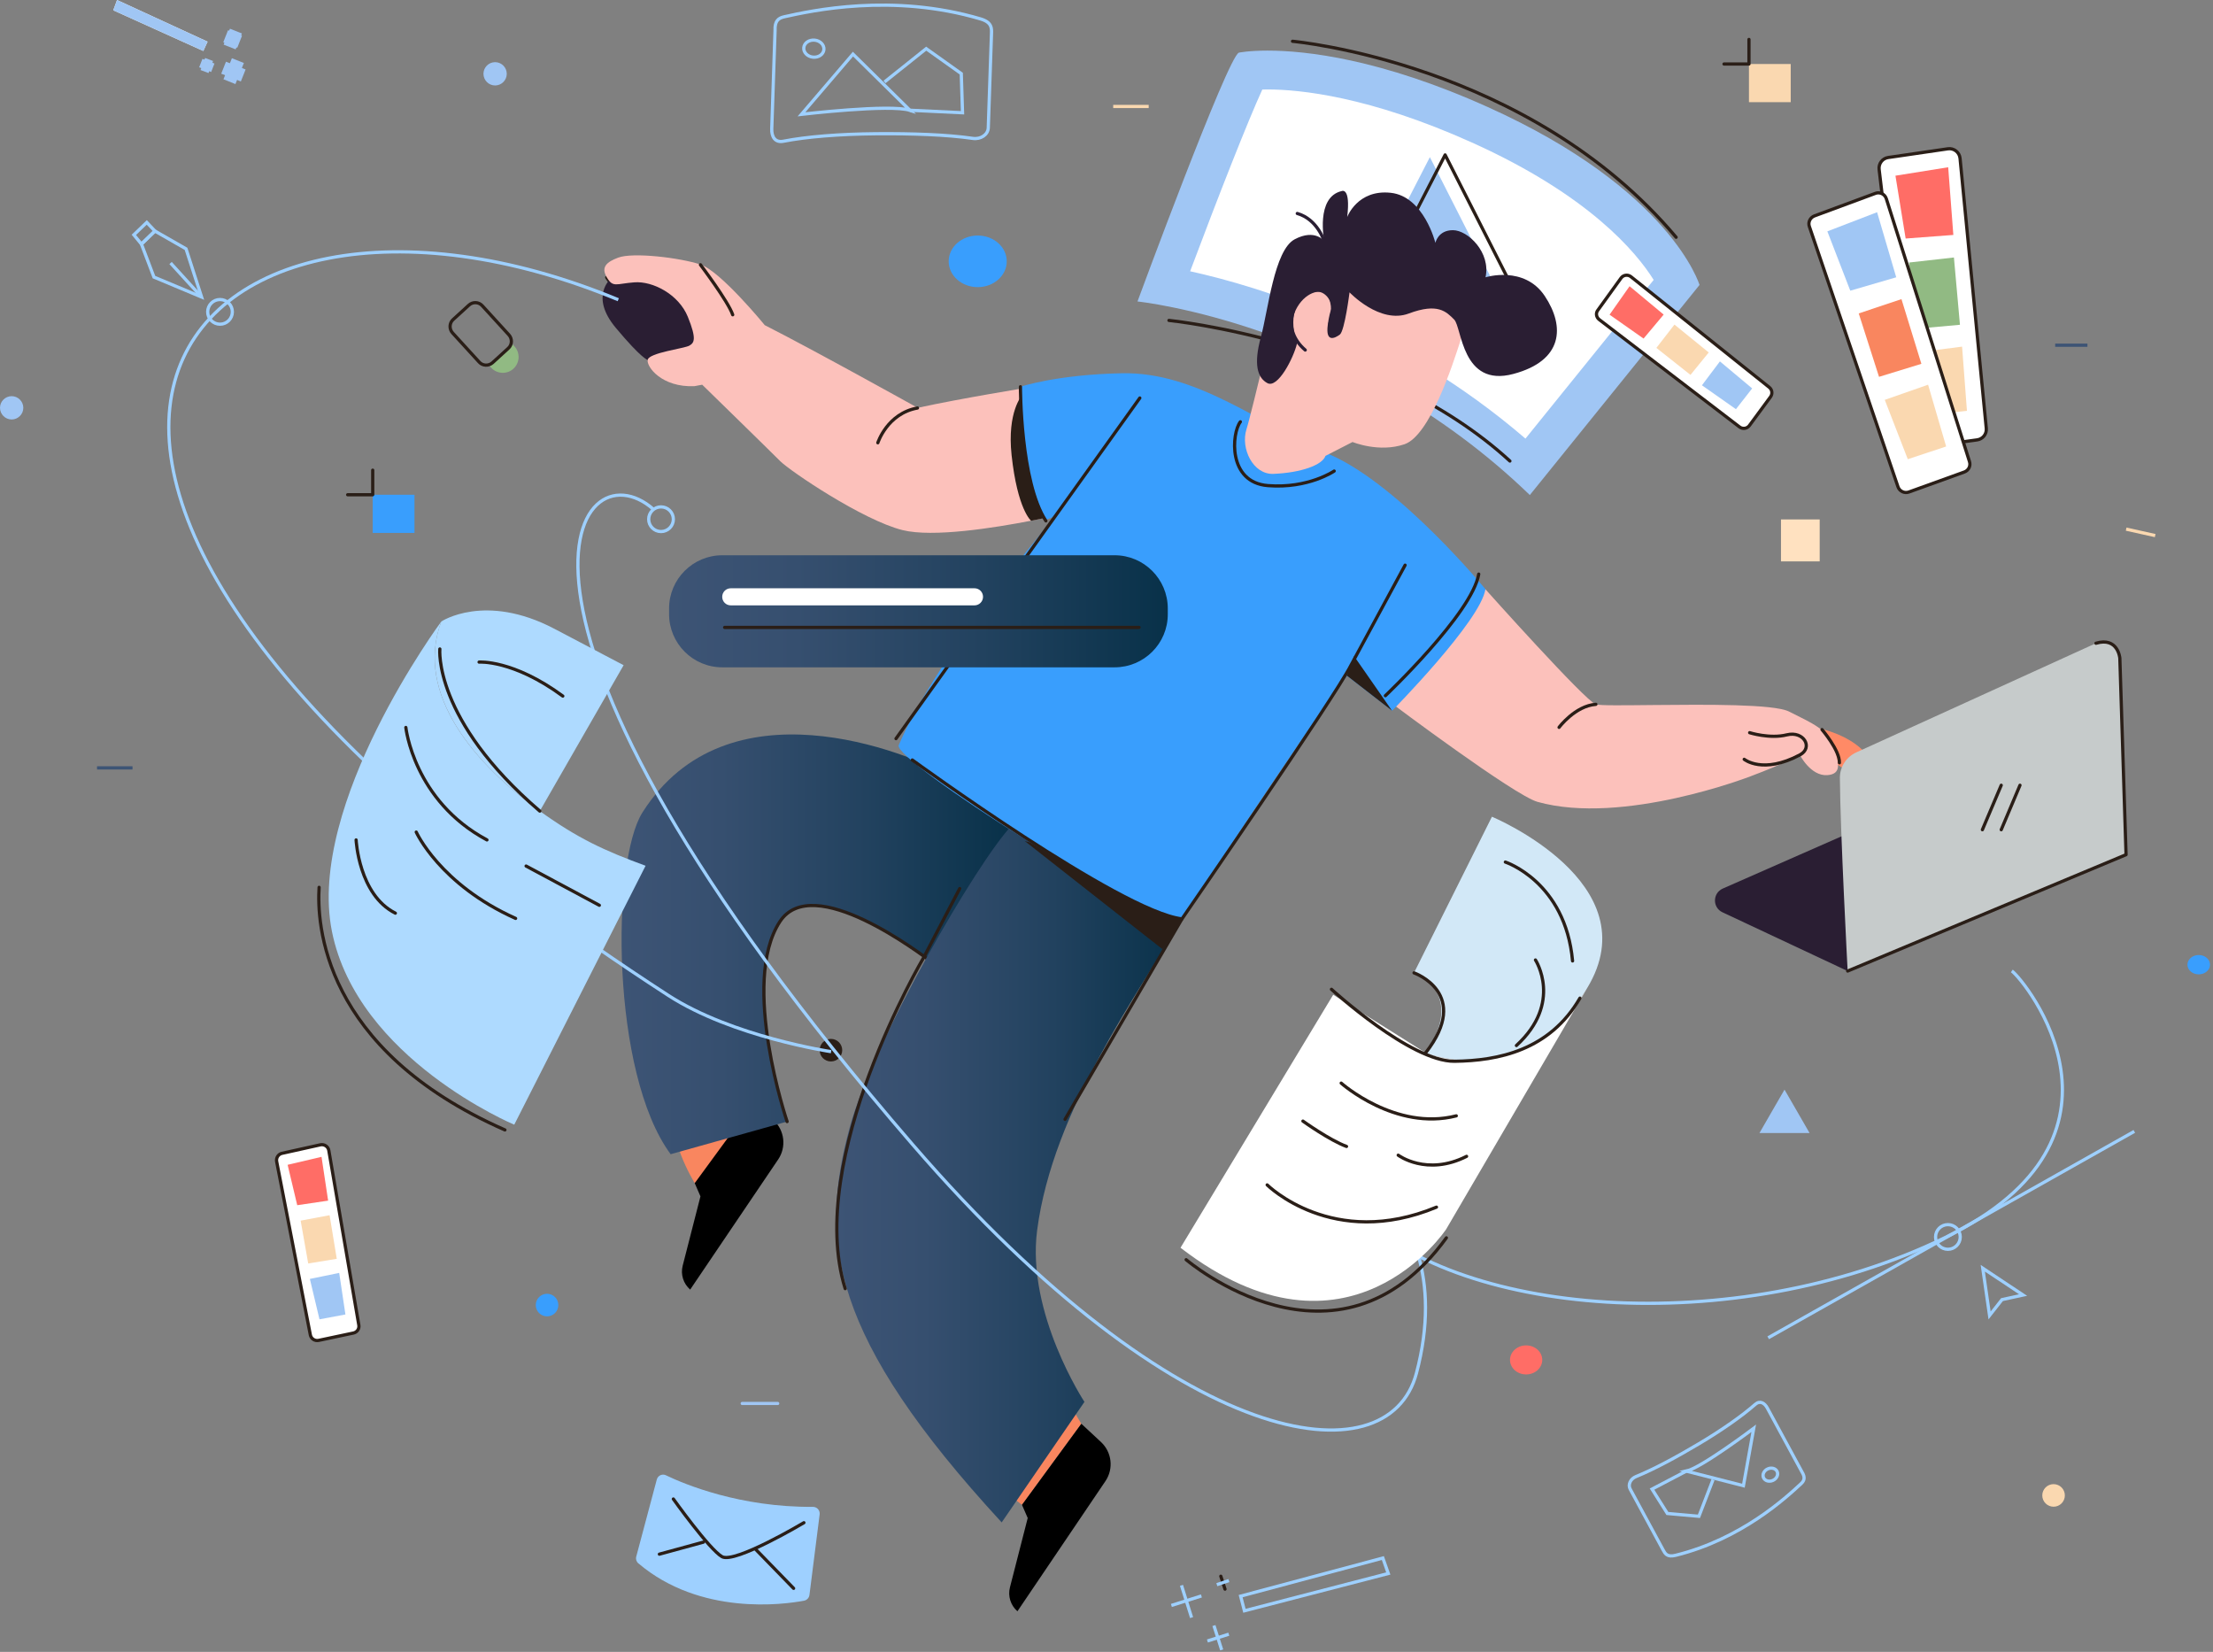 <svg width="686" height="512" viewBox="0 0 686 512" fill="none" xmlns="http://www.w3.org/2000/svg">
<rect x="0" y="0" width="686" height="512" fill="#808080" stroke="none"/>
<path d="M473.623 144.585C429.179 104.127 379.555 91.875 360.826 88.533C371.666 59.423 383.44 29.531 387.445 21.885C388.709 21.765 390.546 21.644 392.925 21.644C403.434 21.644 425.957 23.842 458.748 38.592C501.988 58.039 516.111 79.773 519.905 87.269L473.623 144.585Z" fill="white"/>
<path d="M392.895 27.725C402.922 27.725 424.481 29.862 456.249 44.161C492.533 60.477 507.258 78.178 512.617 86.757L472.87 135.945C433.424 102.019 390.937 88.924 368.926 84.078C377.779 60.507 386.902 37.298 391.299 27.755C391.78 27.725 392.322 27.725 392.895 27.725ZM392.895 15.684C387.053 15.684 384.042 16.316 384.042 16.316C380.609 17.46 352.605 93.44 352.605 93.44C352.605 93.44 419.122 100.213 474.225 153.435L526.83 88.322C526.83 88.322 518.037 58.761 461.187 33.174C427.884 18.182 404.668 15.684 392.895 15.684Z" fill="#A0C6F4"/>
<path d="M362.361 99.31C362.361 99.31 427.763 105.902 468.052 142.899" stroke="#2A1E17" stroke-miterlimit="10" stroke-linecap="round" stroke-linejoin="round"/>
<path d="M418.85 96.119L443.24 48.707L468.323 98.166L418.85 96.119Z" fill="#A0C6F4"/>
<path d="M423.578 95.457L447.968 48.015L473.051 97.474L423.578 95.457Z" stroke="#2A1E17" stroke-miterlimit="10" stroke-linecap="round" stroke-linejoin="round"/>
<path d="M400.664 12.794C400.664 12.794 473.985 19.386 519.574 73.541" stroke="#2A1E17" stroke-miterlimit="10" stroke-linecap="round" stroke-linejoin="round"/>
<path d="M437.54 221.974C433.639 219.126 431.078 217.208 431.078 217.208C432.155 215.784 449.211 197.619 459.078 183C459.107 183 439.111 223.166 437.54 221.974Z" fill="#2A1E17"/>
<path d="M188.078 86C190.038 89.213 190.912 87.916 196.61 87.504C202.307 87.061 210.387 91.13 213.22 97.969C216.054 104.809 215.18 105.87 213.673 106.725C212.135 107.58 201.222 108.877 200.77 111" stroke="#2A1E17" stroke-miterlimit="10" stroke-linecap="round" stroke-linejoin="round"/>
<path d="M335.199 441.31L330.11 432.7L312.073 462.773L316.801 466.416L335.199 441.31Z" fill="#F9865F"/>
<path d="M215.357 366.715C215.357 366.715 205.992 351.513 210.027 344.077L239.867 347.268L215.357 366.715Z" fill="#F9865F"/>
<path d="M215.356 366.715L217.133 370.809L211.622 392.302C210.93 395.011 211.833 397.871 213.941 399.707L241.222 359.369C243.811 355.546 243.239 350.399 239.837 347.238L233.754 341.579L215.356 366.715Z" fill="black"/>
<path d="M200.752 111.532C209.304 111.321 220.114 110.779 217.946 104.307C215.778 97.805 207.648 81.579 189.25 86.456C189.25 86.456 182.746 91.874 190.876 101.598C199.006 111.321 200.752 111.532 200.752 111.532Z" fill="#2A1E33"/>
<path d="M243.992 347.629C243.992 347.629 229.418 304.582 241.734 285.677C251.912 270.084 285.185 295.461 289.762 298.862L313.61 255.875C313.61 255.875 308.1 248.169 294.61 240.613C281.12 233.057 225.353 210.48 199.157 251.812C189.461 267.074 189.34 332.638 207.889 357.744L243.992 347.629Z" fill="url(#paint0_linear_601_8923)"/>
<path d="M243.993 347.629C243.993 347.629 229.419 304.582 241.735 285.677C251.912 270.084 285.186 295.461 289.762 298.862" stroke="#2A1E17" stroke-miterlimit="10" stroke-linecap="round" stroke-linejoin="round"/>
<path d="M313.609 255.876C302.769 267.285 270.67 322.795 263.443 349.315C253.778 384.807 257.421 414.248 310.508 471.865L336.162 434.507C336.162 434.507 318.126 407.113 321.498 381.315C326.376 343.957 352.965 307.743 366.394 284.805L313.609 255.876Z" fill="url(#paint1_linear_601_8923)"/>
<path d="M317.676 260.692L360.344 294.197L373.111 274.81L317.676 260.692Z" fill="#2A1E17"/>
<path d="M562.812 225.502C569.466 226.917 574.525 229.475 578.018 233.118C581.511 236.76 579.915 238.657 578.65 239.771C577.385 240.884 572.477 239.62 568.201 235.797C563.926 231.974 562.812 225.502 562.812 225.502Z" fill="#FF8A66"/>
<path d="M431.466 218.036C432.58 216.561 450.225 197.747 460.433 182.605C460.433 182.605 491.327 217.193 494.67 218.307C495.904 218.728 503.492 218.608 512.887 218.518C528.786 218.367 549.894 218.186 554.561 220.535C561.999 224.267 566.455 226.104 568.322 231.311C570.189 236.519 570.912 239.921 566.455 240.252C561.246 240.613 557.904 233.93 557.904 233.93C557.904 233.93 553.658 236.489 542.637 240.613C542.637 240.613 503.071 255.966 476.603 248.53C469.436 246.543 431.466 218.036 431.466 218.036Z" fill="#FCC1BB"/>
<path d="M191.598 79.863C188.196 81.158 186.148 82.693 188.105 85.974C190.063 89.255 190.936 87.931 196.627 87.51C202.318 87.058 210.388 91.212 213.218 98.196C216.049 105.18 215.176 106.264 213.67 107.137C212.134 108.01 201.234 109.334 200.782 111.502C200.331 113.699 205.209 120.141 215.266 119.69L217.675 119.238C217.675 119.238 238.813 139.859 241.854 142.929C244.926 146 267.389 161.202 279.765 164.302C289.159 166.65 308.22 163.61 319.692 161.382C325.263 160.299 329.027 159.395 329.027 159.395C329.027 159.395 320.445 143.923 318.699 120.111C318.699 120.111 298.132 123.422 284.462 126.403C284.462 126.403 252.574 108.642 237.067 100.785C237.067 100.785 223.516 84.198 217.193 82.001C210.809 79.863 196.175 78.117 191.598 79.863Z" fill="#FCC1BB"/>
<path d="M319.631 161.413C325.202 160.329 328.966 159.426 328.966 159.426C328.966 159.426 318.577 146.331 316.831 122.52C316.831 122.52 312.134 127.577 313.579 141.063C315.416 158.011 319.631 161.413 319.631 161.413Z" fill="#2A1E17"/>
<path d="M316.32 119.87C316.32 119.87 316.622 148.95 324.39 161.081L327.191 159.967C327.191 159.967 290.455 202.924 278.591 230.98C276.634 235.586 354.833 285.497 366.396 284.804C366.396 284.804 404.487 226.675 417.525 209.457L431.527 220.294C431.527 220.294 458.988 192.478 460.464 182.605C460.464 182.605 433.935 150.334 412.225 140.882C390.515 131.43 371.123 115.234 347.817 115.686C327.642 116.077 316.32 119.87 316.32 119.87Z" fill="#399EFD"/>
<path d="M431.525 220.294L417.523 209.427L419.752 203.376L431.525 220.294Z" fill="#2A1E17"/>
<path d="M452.814 105.3C450.375 112.916 443.268 134.982 435.379 137.691C427.49 140.4 419.27 136.999 419.27 136.999L410.869 141.304C409.935 144.133 403.28 146.541 394.729 146.873C388.375 147.113 384.521 138.955 386.388 133.055C387.261 130.346 390.483 116.98 390.483 116.98C390.483 116.98 397.288 91.935 403.551 86.757C409.815 81.579 415.716 76.462 432.428 83.205C457.993 93.59 452.814 105.3 452.814 105.3Z" fill="#FCC1BB"/>
<path d="M402.078 106.384C400.964 111.08 396.086 120.442 392.894 118.756C389.702 117.071 388.588 112.766 390.846 104.518C393.105 96.269 394.972 77.545 401.325 74.174C407.679 70.802 410.509 74.746 410.509 74.746C410.509 74.746 407.709 61.079 415.929 59.213C415.929 59.213 418.73 57.888 417.615 67.25C417.615 67.25 420.807 58.641 431.105 59.755C441.403 60.868 444.957 75.288 444.957 75.288C444.957 75.288 445.709 71.344 450.377 71.344C455.044 71.344 462.18 78.268 460.494 85.944C460.494 85.944 472.478 82.181 478.862 91.754C485.216 101.297 484.493 111.803 469.136 115.897C453.087 120.201 453.207 101.477 450.768 99.039C448.329 96.6 445.709 93.801 436.706 97.172C427.703 100.544 418.338 90.61 418.338 90.61C418.338 90.61 416.833 102.591 415.327 103.705C413.821 104.819 410.84 106.324 411.593 100.695C412.346 95.065 413.279 95.637 412.707 94.132C412.135 92.627 409.606 87.901 404.276 92.085C398.314 96.841 402.078 106.384 402.078 106.384Z" fill="#2A1E33"/>
<path d="M404.606 108.491C401.023 105.481 398.554 100.213 401.715 94.915C404.847 89.616 409.996 88.924 411.562 90.911C413.127 92.898 413.73 96.269 412.254 100.273" stroke="#2A1E33" stroke-miterlimit="10" stroke-linecap="round" stroke-linejoin="round"/>
<path d="M316.801 466.416L318.578 470.51L313.067 492.003C312.375 494.713 313.278 497.572 315.386 499.409L342.667 459.071C345.257 455.248 344.684 450.1 341.282 446.939L335.199 441.28L316.801 466.416Z" fill="black"/>
<path d="M410.479 74.746C410.479 74.746 408.401 67.943 402.138 66.166" stroke="#2A1E33" stroke-miterlimit="10" stroke-linecap="round" stroke-linejoin="round"/>
<path d="M277.747 228.933L353.327 123.362" stroke="#2A1E17" stroke-miterlimit="10" stroke-linecap="round" stroke-linejoin="round"/>
<path d="M384.492 130.737C381.782 134.289 380.517 149.522 393.043 150.515C405.57 151.508 413.579 146 413.579 146" stroke="#2A1E17" stroke-miterlimit="10" stroke-linecap="round" stroke-linejoin="round"/>
<path d="M217.133 82.061C217.133 82.061 225.775 93.5 227.13 97.564" stroke="#2A1E17" stroke-miterlimit="10" stroke-linecap="round" stroke-linejoin="round"/>
<path d="M540.68 235.345C540.68 235.345 546.461 240.101 557.964 233.96C562.119 231.733 559.168 226.465 553.899 227.759C548.629 229.084 542.366 227.097 542.366 227.097" stroke="#2A1E17" stroke-miterlimit="10" stroke-linecap="round" stroke-linejoin="round"/>
<path d="M564.799 226.134C564.799 226.134 570.339 232.606 570.189 236.429" stroke="#2A1E17" stroke-miterlimit="10" stroke-linecap="round" stroke-linejoin="round"/>
<path d="M483.288 225.441C483.288 225.441 488.287 218.758 494.7 218.307" stroke="#2A1E17" stroke-miterlimit="10" stroke-linecap="round" stroke-linejoin="round"/>
<path d="M272.116 137.24C272.116 137.24 275.037 128.149 284.402 126.463" stroke="#2A1E17" stroke-miterlimit="10" stroke-linecap="round" stroke-linejoin="round"/>
<path d="M297.5 275.412L286.328 296.785C286.328 296.785 249.472 359.129 261.998 399.406" stroke="#2A1E17" stroke-miterlimit="10" stroke-linecap="round" stroke-linejoin="round"/>
<path d="M330.142 346.937L366.396 284.804C366.396 284.804 413.912 215.899 418.79 206.175L435.562 175.169" stroke="#2A1E17" stroke-miterlimit="10" stroke-linecap="round" stroke-linejoin="round"/>
<path d="M282.806 235.556C282.806 235.556 347.274 282.547 366.395 284.804" stroke="#2A1E17" stroke-miterlimit="10" stroke-linecap="round" stroke-linejoin="round"/>
<path d="M316.32 119.87C316.32 119.87 316.26 149.371 324.209 161.443" stroke="#2A1E17" stroke-miterlimit="10" stroke-linecap="round" stroke-linejoin="round"/>
<path d="M458.385 177.939C456.368 190.101 429.448 215.628 429.448 215.628" stroke="#2A1E17" stroke-miterlimit="10" stroke-linecap="round" stroke-linejoin="round"/>
<path d="M257.578 329C259.511 329 261.078 327.433 261.078 325.5C261.078 323.567 259.511 322 257.578 322C255.645 322 254.078 323.567 254.078 325.5C254.078 327.433 255.645 329 257.578 329Z" fill="#2A1E17"/>
<path d="M616.741 407.715L614.633 393.085L627.129 401.393L620.595 402.808L616.741 407.715Z" stroke="#9ED0FF" stroke-miterlimit="10"/>
<path d="M202.529 157.83C178.861 136.938 139.747 189.017 282.866 354.704C365.432 450.281 430.291 458.86 439.084 425.596C454.862 365.932 397.922 350.85 419.09 374.21C449.894 408.197 537.518 415.361 602.8 383.663C667.208 352.386 627.611 303.799 623.637 300.94" stroke="#9ED0FF" stroke-miterlimit="10"/>
<path d="M603.824 387.215C605.936 387.215 607.648 385.503 607.648 383.392C607.648 381.28 605.936 379.569 603.824 379.569C601.712 379.569 600 381.28 600 383.392C600 385.503 601.712 387.215 603.824 387.215Z" stroke="#9ED0FF" stroke-miterlimit="10"/>
<path d="M548.117 414.639L661.607 350.67" stroke="#9ED0FF" stroke-miterlimit="10"/>
<path d="M204.908 164.754C207.02 164.754 208.732 163.042 208.732 160.931C208.732 158.819 207.02 157.107 204.908 157.107C202.796 157.107 201.084 158.819 201.084 160.931C201.084 163.042 202.796 164.754 204.908 164.754Z" stroke="#9ED0FF" stroke-miterlimit="10"/>
<path d="M303.078 89C308.049 89 312.078 85.418 312.078 81C312.078 76.582 308.049 73 303.078 73C298.108 73 294.078 76.582 294.078 81C294.078 85.418 298.108 89 303.078 89Z" fill="#399EFD"/>
<path d="M153.478 19.266C151.491 19.266 149.865 20.891 149.865 22.878C149.865 24.865 151.491 26.49 153.478 26.49C155.465 26.49 157.091 24.865 157.091 22.878C157.091 20.891 155.465 19.266 153.478 19.266Z" fill="#A0C6F4"/>
<path d="M636.578 467C638.511 467 640.078 465.433 640.078 463.5C640.078 461.567 638.511 460 636.578 460C634.645 460 633.078 461.567 633.078 463.5C633.078 465.433 634.645 467 636.578 467Z" fill="#FAD8B0"/>
<path d="M572.748 300.97L533.934 282.757C530.803 281.282 530.863 276.827 534.025 275.412L606.232 243.654C607.256 243.202 608.43 243.202 609.454 243.654L659.047 264.906L572.748 300.97Z" fill="#2A1E33"/>
<path d="M570.338 241.125C570.429 257.17 572.747 300.97 572.747 300.97L659.046 264.906L657.119 203.978C656.999 200.245 653.114 197.837 649.712 199.372L575.397 233.208C572.295 234.653 570.308 237.723 570.338 241.125Z" fill="#C6CBCB"/>
<path d="M572.748 300.97L659.047 264.906L657.12 203.978C657.12 203.978 656.548 197.325 649.713 199.372" stroke="#2A1E17" stroke-miterlimit="10" stroke-linecap="round" stroke-linejoin="round"/>
<path d="M614.513 257.17L620.354 243.382" stroke="#2A1E17" stroke-miterlimit="10" stroke-linecap="round" stroke-linejoin="round"/>
<path d="M620.354 257.17L626.166 243.382" stroke="#2A1E17" stroke-miterlimit="10" stroke-linecap="round" stroke-linejoin="round"/>
<path d="M169.578 408C171.511 408 173.078 406.433 173.078 404.5C173.078 402.567 171.511 401 169.578 401C167.645 401 166.078 402.567 166.078 404.5C166.078 406.433 167.645 408 169.578 408Z" fill="#399EFD"/>
<path d="M473.078 426C475.84 426 478.078 423.985 478.078 421.5C478.078 419.015 475.84 417 473.078 417C470.317 417 468.078 419.015 468.078 421.5C468.078 423.985 470.317 426 473.078 426Z" fill="#FF6D66"/>
<path d="M206.443 457.264C212.315 460.094 229.418 467.198 252.032 467.048C253.267 467.048 254.23 468.132 254.08 469.366L250.918 494.351C250.797 495.254 250.135 495.947 249.262 496.127C242.878 497.331 217.103 500.854 197.862 484.538C197.259 484.026 197.018 483.213 197.229 482.461L203.583 458.619C203.914 457.325 205.299 456.692 206.443 457.264Z" fill="#9ED0FF"/>
<path d="M208.731 464.609C208.731 464.609 219.873 480.233 223.817 482.491C227.792 484.718 249.201 471.955 249.201 471.955" fill="#9ED0FF"/>
<path d="M208.731 464.609C208.731 464.609 219.873 480.233 223.817 482.491C227.792 484.718 249.201 471.955 249.201 471.955" stroke="#2A1E17" stroke-miterlimit="10" stroke-linecap="round" stroke-linejoin="round"/>
<path d="M234.326 480.293L246.009 492.304" stroke="#2A1E17" stroke-miterlimit="10" stroke-linecap="round" stroke-linejoin="round"/>
<path d="M218.066 477.975L204.396 481.708" stroke="#2A1E17" stroke-miterlimit="10" stroke-linecap="round" stroke-linejoin="round"/>
<path d="M564.078 161H552.078V174H564.078V161Z" fill="#FFE1C0"/>
<path d="M553.175 337.726L557.059 344.439L560.944 351.182H553.175H545.406L549.291 344.439L553.175 337.726Z" fill="#A0C6F4"/>
<path d="M239.234 39.886L240.258 9.362C240.137 6.502 241.312 5.599 243.058 5.208C251.339 3.372 276.572 -2.258 303.973 5.87C307.527 6.924 307.406 8.79 307.346 10.476L306.352 39.586C306.292 41.723 304.034 43.258 301.565 42.897C293.555 41.723 282.685 41.362 271.604 41.452C260.191 41.542 249.984 42.385 242.877 43.77C240.167 44.312 239.144 42.265 239.234 39.886Z" stroke="#9ED0FF" stroke-miterlimit="10"/>
<path d="M248.449 35.431L264.408 16.767L282.084 34.197C276.001 32.21 248.449 35.431 248.449 35.431Z" stroke="#9ED0FF" stroke-miterlimit="10"/>
<path d="M274.193 25.407L287.111 15.082L297.981 22.818L298.373 34.95L282.083 34.167" stroke="#9ED0FF" stroke-miterlimit="10"/>
<path d="M255.396 15.393C255.543 13.938 254.268 12.617 252.547 12.443C250.826 12.269 249.312 13.308 249.165 14.763C249.018 16.219 250.293 17.54 252.014 17.714C253.735 17.888 255.249 16.849 255.396 15.393Z" stroke="#9ED0FF" stroke-miterlimit="10"/>
<path d="M547.847 436.403L558.566 456.181C559.68 457.957 559.289 458.95 558.325 459.853C553.748 464.098 539.807 477.042 519.391 482.069C516.742 482.731 516.139 481.497 515.537 480.383L505.329 461.539C504.577 460.154 505.42 458.348 507.136 457.656C512.646 455.428 519.723 451.605 526.708 447.451C533.935 443.146 540.078 438.811 544.083 435.289C545.588 433.965 547.004 434.868 547.847 436.403Z" stroke="#9ED0FF" stroke-miterlimit="10"/>
<path d="M543.632 442.695L540.44 460.485L522.734 455.97C527.341 454.977 543.632 442.695 543.632 442.695Z" stroke="#9ED0FF" stroke-miterlimit="10"/>
<path d="M531.014 458.619L526.648 469.968L516.862 469.095L512.104 461.539L522.734 455.97" stroke="#9ED0FF" stroke-miterlimit="10"/>
<path d="M549.595 458.842C550.76 458.31 551.34 457.082 550.891 456.099C550.441 455.116 549.133 454.751 547.968 455.283C546.804 455.815 546.224 457.043 546.673 458.026C547.122 459.009 548.431 459.374 549.595 458.842Z" stroke="#9ED0FF" stroke-miterlimit="10"/>
<path d="M495.722 99.039L539.233 132.333C540.196 133.056 541.551 132.875 542.274 131.912L548.838 123.001C549.531 122.068 549.35 120.774 548.447 120.051L505.568 85.764C504.605 85.011 503.22 85.192 502.497 86.185L495.33 96.119C494.608 96.992 494.788 98.317 495.722 99.039Z" fill="white" stroke="#2A1E17" stroke-miterlimit="10" stroke-linecap="round" stroke-linejoin="round"/>
<path d="M498.944 97.534L509.483 104.939L515.716 97.504L505.147 88.714L498.944 97.534Z" fill="#FF6D66"/>
<path d="M513.457 107.829L524.026 116.198L529.687 109.244L519.058 100.605L513.457 107.829Z" fill="#FAD8B0"/>
<path d="M527.579 119.419L538.118 126.825L543.147 120.383L533.15 112.014L527.579 119.419Z" fill="#A0C6F4"/>
<path d="M582.504 52.5L592.411 135.765C592.621 137.601 594.308 138.895 596.114 138.625L612.886 136.337C614.633 136.096 615.897 134.531 615.717 132.754L607.587 49.068C607.406 47.202 605.69 45.847 603.823 46.118L585.274 48.827C583.528 49.098 582.293 50.724 582.504 52.5Z" fill="white" stroke="#2A1E17" stroke-miterlimit="10" stroke-linecap="round" stroke-linejoin="round"/>
<path d="M587.562 54.457L590.724 73.933L605.509 72.819L603.913 51.838L587.562 54.457Z" fill="#FF6D66"/>
<path d="M591.778 81.368L593.886 101.899L607.557 100.664L605.69 79.803L591.778 81.368Z" fill="#91BA83"/>
<path d="M594.127 109.244L597.289 128.721L609.725 127.336L608.219 107.438L594.127 109.244Z" fill="#FAD8B0"/>
<path d="M560.884 70.23L588.346 150.876C588.827 152.261 590.333 152.983 591.718 152.502L608.912 146.3C610.237 145.819 610.959 144.404 610.508 143.049L584.732 61.591C584.281 60.176 582.745 59.393 581.33 59.935L562.45 66.919C561.125 67.431 560.402 68.876 560.884 70.23Z" fill="white" stroke="#2A1E17" stroke-miterlimit="10" stroke-linecap="round" stroke-linejoin="round"/>
<path d="M566.455 71.705L573.561 90.098L587.804 85.944L581.872 65.775L566.455 71.705Z" fill="#A0C6F4"/>
<path d="M576.18 97.142L582.473 116.799L595.602 112.766L589.429 92.717L576.18 97.142Z" fill="#F9865F"/>
<path d="M584.251 123.934L591.387 142.327L603.281 138.384L597.681 119.238L584.251 123.934Z" fill="#FAD8B0"/>
<path d="M345.497 206.837H223.907C214.784 206.837 207.406 199.432 207.406 190.341V188.595C207.406 179.474 214.814 172.099 223.907 172.099H345.497C354.621 172.099 361.998 179.504 361.998 188.595V190.341C362.028 199.462 354.621 206.837 345.497 206.837Z" fill="url(#paint2_linear_601_8923)"/>
<path d="M302.077 187.632H226.528C225.052 187.632 223.878 186.458 223.878 184.983C223.878 183.508 225.052 182.333 226.528 182.333H302.077C303.553 182.333 304.727 183.508 304.727 184.983C304.727 186.428 303.553 187.632 302.077 187.632Z" fill="white"/>
<path d="M224.631 194.465H353.086" stroke="#2A1E17" stroke-miterlimit="10" stroke-linecap="round" stroke-linejoin="round"/>
<path d="M159.47 107.347L158.928 106.745L151.701 113.368L152.243 113.97C154.08 115.956 157.181 116.107 159.169 114.271C161.156 112.434 161.307 109.334 159.47 107.347Z" fill="#91BA83"/>
<path d="M149.503 94.764L157.753 103.795C158.837 104.999 158.777 106.865 157.573 107.949L152.695 112.404C151.49 113.488 149.623 113.428 148.539 112.224L140.289 103.193C139.205 101.989 139.265 100.122 140.469 99.039L145.347 94.583C146.552 93.47 148.419 93.56 149.503 94.764Z" stroke="#2A1E17" stroke-miterlimit="10" stroke-linecap="round" stroke-linejoin="round"/>
<path d="M128.485 153.344H115.537V165.175H128.485V153.344Z" fill="#399EFD"/>
<path d="M115.538 145.729V153.345H107.769" stroke="#2A1E17" stroke-miterlimit="10" stroke-linecap="round" stroke-linejoin="round"/>
<path d="M555.102 19.838H542.154V31.668H555.102V19.838Z" fill="#FAD8B0"/>
<path d="M542.155 12.222V19.838H534.416" stroke="#2A1E17" stroke-miterlimit="10" stroke-linecap="round" stroke-linejoin="round"/>
<path d="M191.658 92.898C57.392 37.267 -45.951 144.404 207.136 308.495C227.069 321.41 257.632 325.955 257.632 325.955" stroke="#9ED0FF" stroke-miterlimit="10"/>
<path d="M68.202 100.484C70.314 100.484 72.026 98.772 72.026 96.661C72.026 94.549 70.314 92.838 68.202 92.838C66.09 92.838 64.378 94.549 64.378 96.661C64.378 98.772 66.09 100.484 68.202 100.484Z" stroke="#9ED0FF" stroke-miterlimit="10"/>
<path d="M43.842 75.649L48.028 71.615L57.663 77.124L62.481 92.055L47.727 85.884L43.842 75.649Z" stroke="#9ED0FF" stroke-miterlimit="10"/>
<path d="M48.027 71.615L43.842 75.649L41.493 72.789L45.498 68.936L48.027 71.615Z" stroke="#9ED0FF" stroke-miterlimit="10"/>
<path d="M62.48 92.055L52.875 81.519" stroke="#9ED0FF" stroke-miterlimit="10"/>
<path d="M85.757 360.002L96.205 413.765C96.446 414.939 97.591 415.692 98.765 415.451L109.575 413.163C110.689 412.923 111.442 411.839 111.231 410.695L101.927 356.57C101.716 355.366 100.541 354.583 99.337 354.824L87.383 357.473C86.269 357.744 85.546 358.858 85.757 360.002Z" fill="white" stroke="#2A1E17" stroke-miterlimit="10" stroke-linecap="round" stroke-linejoin="round"/>
<path d="M89.159 361.025L92.14 373.548L101.716 372.133L99.668 358.556L89.159 361.025Z" fill="#FF6D66"/>
<path d="M93.194 378.334L95.543 391.61L104.396 390.165L102.168 376.649L93.194 378.334Z" fill="#FAD8B0"/>
<path d="M96.056 396.396L99.037 408.919L107.076 407.414L105.149 394.53L96.056 396.396Z" fill="#A0C6F4"/>
<path d="M384.582 494.713L428.665 482.912L430.351 487.699L385.756 499.258L384.582 494.713Z" stroke="#9ED0FF" stroke-miterlimit="10"/>
<path d="M378.438 488.542L379.732 492.545" stroke="#2A1E17" stroke-miterlimit="10" stroke-linecap="round" stroke-linejoin="round"/>
<path d="M377.204 491.161L380.938 489.896" stroke="#9ED0FF" stroke-miterlimit="10"/>
<path d="M376.301 503.833L378.71 511.389" stroke="#9ED0FF" stroke-miterlimit="10"/>
<path d="M374.284 508.62L380.909 506.512" stroke="#9ED0FF" stroke-miterlimit="10"/>
<path d="M366.244 491.371L369.376 501.366" stroke="#9ED0FF" stroke-miterlimit="10"/>
<path d="M363.113 497.603L372.418 494.653" stroke="#9ED0FF" stroke-miterlimit="10"/>
<path d="M63.023 15.804L35.11 3.191L36.284 0L64.348 12.914L63.023 15.804Z" fill="white"/>
<path d="M36.284 0L35.11 3.191L63.023 15.804L64.348 12.914L36.284 0Z" fill="#A0C6F4"/>
<path d="M63.596 21.584L64.62 18.965" stroke="#A0C6F4" stroke-width="4" stroke-miterlimit="10"/>
<path d="M65.342 20.771L62.873 19.838" stroke="#A0C6F4" stroke-width="4" stroke-miterlimit="10"/>
<path d="M71.184 14.57L73.141 9.633" stroke="#A0C6F4" stroke-width="4" stroke-miterlimit="10"/>
<path d="M74.285 12.944L69.949 11.229" stroke="#A0C6F4" stroke-width="4" stroke-miterlimit="10"/>
<path d="M71.122 25.317L73.741 18.784" stroke="#A0C6F4" stroke-width="4" stroke-miterlimit="10"/>
<path d="M75.398 23.39L69.315 20.982" stroke="#A0C6F4" stroke-width="4" stroke-miterlimit="10"/>
<path d="M167.329 251.39C147.666 237.242 128.335 215.236 136.796 192.629C136.796 192.629 150.346 183.598 171.846 194.887C193.315 206.175 193.315 206.175 193.315 206.175L167.329 251.39Z" fill="#AEDAFF"/>
<path d="M136.798 192.629C128.306 215.236 147.638 237.242 167.331 251.39C179.134 259.879 187.385 263.672 200.122 268.338L159.411 348.593C159.411 348.593 110.812 328.243 102.892 288.688C94.973 249.132 136.798 192.629 136.798 192.629Z" fill="#AEDAFF"/>
<path d="M125.806 225.471C125.806 225.471 128.245 248.169 150.949 260.331" stroke="#2A1E17" stroke-miterlimit="10" stroke-linecap="round" stroke-linejoin="round"/>
<path d="M163.084 268.428L185.788 280.59" stroke="#2A1E17" stroke-miterlimit="10" stroke-linecap="round" stroke-linejoin="round"/>
<path d="M129.028 257.892C129.028 257.892 136.315 274.118 159.832 284.654" stroke="#2A1E17" stroke-miterlimit="10" stroke-linecap="round" stroke-linejoin="round"/>
<path d="M110.389 260.331C110.389 260.331 111.202 277.339 122.554 283.028" stroke="#2A1E17" stroke-miterlimit="10" stroke-linecap="round" stroke-linejoin="round"/>
<path d="M136.345 201.148C136.345 201.148 134.237 223.002 167.33 251.39" stroke="#2A1E17" stroke-miterlimit="10" stroke-linecap="round" stroke-linejoin="round"/>
<path d="M148.509 205.212C148.509 205.212 159.048 204.399 174.465 215.748" stroke="#2A1E17" stroke-miterlimit="10" stroke-linecap="round" stroke-linejoin="round"/>
<path d="M98.917 275.021C98.224 285.858 99.609 325.173 156.52 350.218" stroke="#2A1E17" stroke-miterlimit="10" stroke-linecap="round" stroke-linejoin="round"/>
<path d="M462.48 253.136L438.331 301.511C438.331 301.511 454.712 307.532 441.914 326.316C441.914 326.316 472.176 338.869 491.99 306.268C511.803 273.666 462.48 253.136 462.48 253.136Z" fill="#D2E8F7"/>
<path d="M441.914 326.316C441.914 326.316 472.176 338.869 491.99 306.268L448.298 380.983C448.298 380.983 418.036 426.89 365.943 386.733L413.278 308.315L441.914 326.316Z" fill="white"/>
<path d="M438.331 301.541C438.331 301.541 456.338 307.893 441.914 326.346" stroke="#2A1E17" stroke-miterlimit="10" stroke-linecap="round" stroke-linejoin="round"/>
<path d="M412.736 306.629C412.736 306.629 437.277 329.085 450.857 328.935C464.438 328.784 480.366 325.563 489.761 309.368" stroke="#2A1E17" stroke-miterlimit="10" stroke-linecap="round" stroke-linejoin="round"/>
<path d="M415.747 335.708C415.747 335.708 432.579 350.669 451.429 345.853" stroke="#2A1E17" stroke-miterlimit="10" stroke-linecap="round" stroke-linejoin="round"/>
<path d="M433.423 358.045C433.423 358.045 442.245 364.668 454.621 358.406" stroke="#2A1E17" stroke-miterlimit="10" stroke-linecap="round" stroke-linejoin="round"/>
<path d="M392.802 367.256C392.802 367.256 413.187 387.516 445.286 374.15" stroke="#2A1E17" stroke-miterlimit="10" stroke-linecap="round" stroke-linejoin="round"/>
<path d="M403.884 347.479C403.884 347.479 412.195 353.439 417.404 355.335" stroke="#2A1E17" stroke-miterlimit="10" stroke-linecap="round" stroke-linejoin="round"/>
<path d="M466.636 267.194C466.636 267.194 485.245 273.275 487.473 297.839" stroke="#2A1E17" stroke-miterlimit="10" stroke-linecap="round" stroke-linejoin="round"/>
<path d="M475.971 297.538C475.971 297.538 484.553 310.783 470.069 324.058" stroke="#2A1E17" stroke-miterlimit="10" stroke-linecap="round" stroke-linejoin="round"/>
<path d="M367.689 390.436C367.689 390.436 414.422 430.443 448.358 383.663" stroke="#2A1E17" stroke-miterlimit="10" stroke-linecap="round" stroke-linejoin="round"/>
<path d="M30.078 238H41.078" stroke="url(#paint3_linear_601_8923)" stroke-miterlimit="10"/>
<path d="M637.078 107H647.078" stroke="url(#paint4_linear_601_8923)" stroke-miterlimit="10"/>
<path d="M345.078 33H356.078" stroke="#FAD8B0" stroke-miterlimit="10"/>
<path d="M659.078 164L668.078 166" stroke="#FAD8B0" stroke-miterlimit="10"/>
<path d="M230.078 435H241.078" stroke="#A0C6F4" stroke-miterlimit="10" stroke-linecap="round" stroke-linejoin="round"/>
<path d="M681.578 302C683.511 302 685.078 300.657 685.078 299C685.078 297.343 683.511 296 681.578 296C679.645 296 678.078 297.343 678.078 299C678.078 300.657 679.645 302 681.578 302Z" fill="#399EFD"/>
<path d="M3.613 122.79C1.626 122.79 0 124.416 0 126.403C0 128.389 1.626 130.015 3.613 130.015C5.601 130.015 7.227 128.389 7.227 126.403C7.227 124.416 5.601 122.79 3.613 122.79Z" fill="#A0C6F4"/>
<defs>
<linearGradient id="paint0_linear_601_8923" x1="192.686" y1="292.702" x2="313.597" y2="292.702" gradientUnits="userSpaceOnUse">
<stop stop-color="#3D5475"/>
<stop offset="0.255" stop-color="#364F6F"/>
<stop offset="0.628" stop-color="#22425F"/>
<stop offset="1" stop-color="#083149"/>
</linearGradient>
<linearGradient id="paint1_linear_601_8923" x1="259.235" y1="363.878" x2="366.386" y2="363.878" gradientUnits="userSpaceOnUse">
<stop stop-color="#3D5475"/>
<stop offset="0.255" stop-color="#364F6F"/>
<stop offset="0.628" stop-color="#22425F"/>
<stop offset="1" stop-color="#083149"/>
</linearGradient>
<linearGradient id="paint2_linear_601_8923" x1="207.407" y1="189.478" x2="362.02" y2="189.478" gradientUnits="userSpaceOnUse">
<stop stop-color="#3D5475"/>
<stop offset="0.255" stop-color="#364F6F"/>
<stop offset="0.628" stop-color="#22425F"/>
<stop offset="1" stop-color="#083149"/>
</linearGradient>
<linearGradient id="paint3_linear_601_8923" x1="-nan" y1="-nan" x2="-nan" y2="-nan" gradientUnits="userSpaceOnUse">
<stop stop-color="#3D5475"/>
<stop offset="0.255" stop-color="#364F6F"/>
<stop offset="0.628" stop-color="#22425F"/>
<stop offset="1" stop-color="#083149"/>
</linearGradient>
<linearGradient id="paint4_linear_601_8923" x1="-nan" y1="-nan" x2="-nan" y2="-nan" gradientUnits="userSpaceOnUse">
<stop stop-color="#3D5475"/>
<stop offset="0.255" stop-color="#364F6F"/>
<stop offset="0.628" stop-color="#22425F"/>
<stop offset="1" stop-color="#083149"/>
</linearGradient>
</defs>
</svg>
